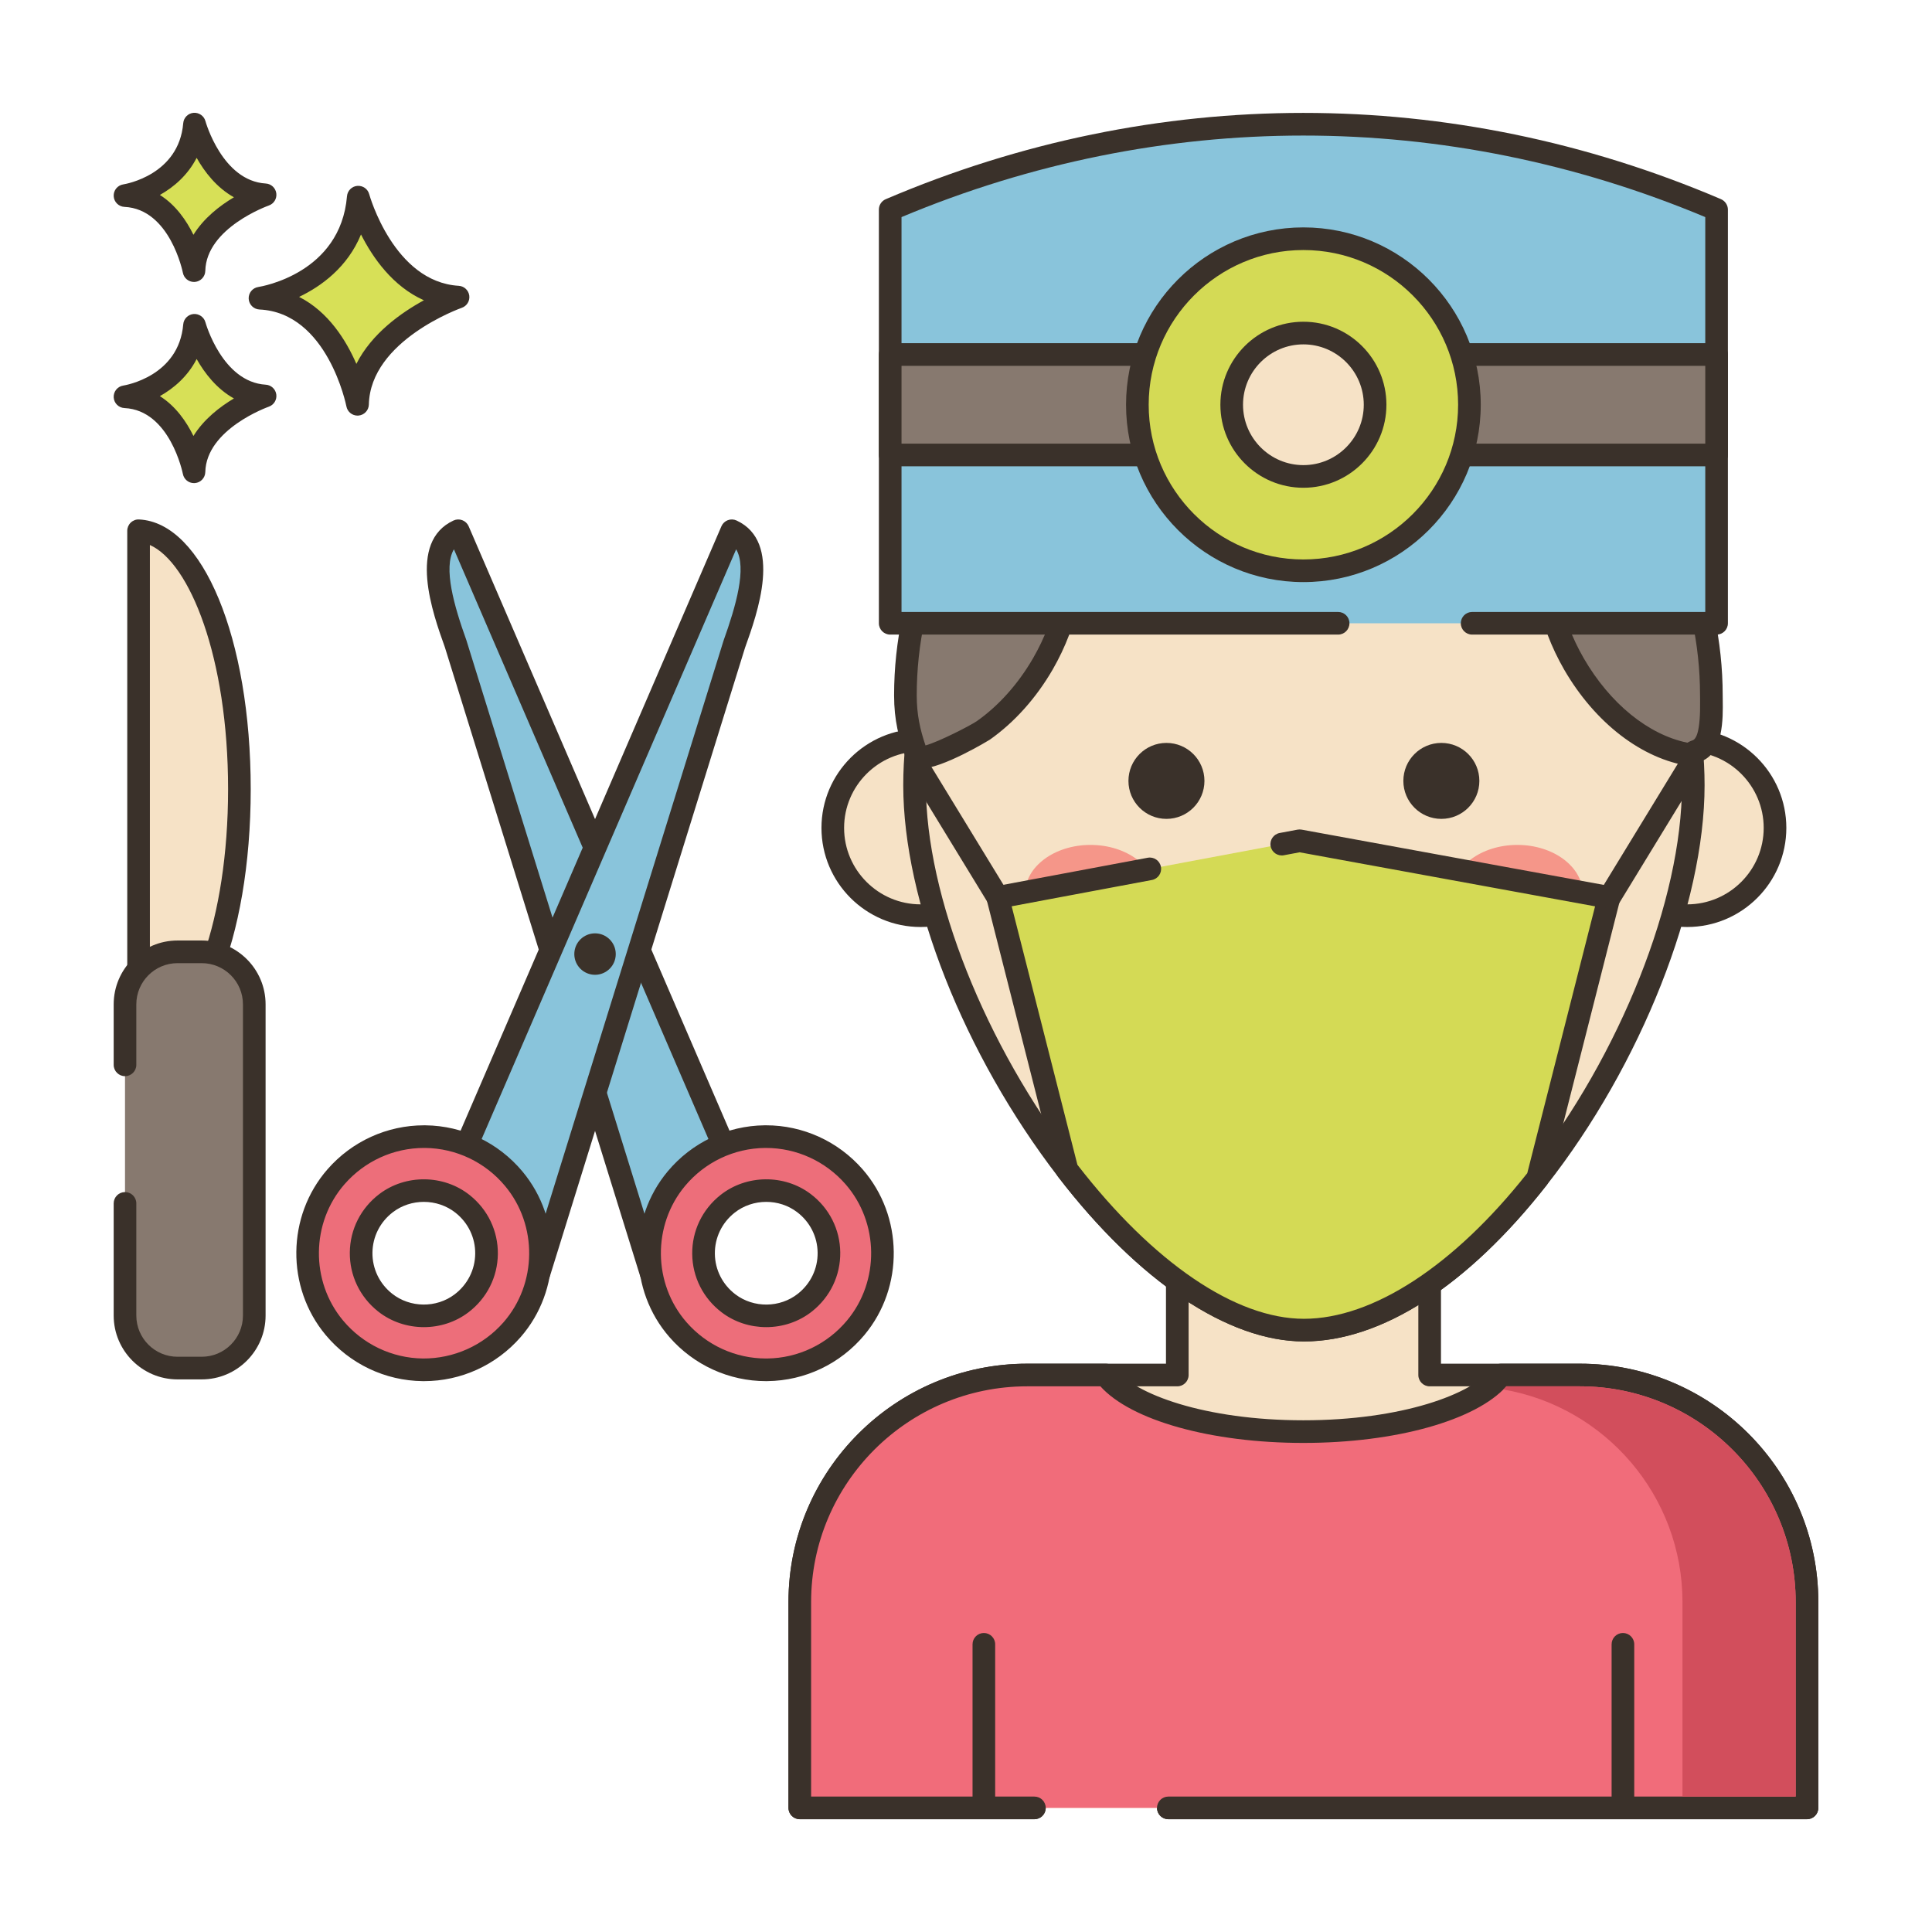 <svg id="Layer_1" height="512" viewBox="0 0 256 256" width="512" xmlns="http://www.w3.org/2000/svg"><g><path d="m154.81 239.555h84.627v-27.28c0-16.62-13.46-30.08-30.1-30.08h-19.9v-16.857h-33.44v16.857h-19.89c-16.64 0-30.13 13.46-30.13 30.08v27.28h31.086z" fill="#f6e2c6"/><path d="m239.437 241.055h-84.627c-.828 0-1.5-.671-1.5-1.5s.672-1.5 1.5-1.5h83.127v-25.78c0-15.759-12.83-28.58-28.6-28.58h-19.9c-.828 0-1.5-.671-1.5-1.5v-15.357h-30.439v15.357c0 .829-.672 1.5-1.5 1.5h-19.891c-15.786 0-28.63 12.821-28.63 28.58v25.78h29.587c.828 0 1.5.671 1.5 1.5s-.672 1.5-1.5 1.5h-31.087c-.828 0-1.5-.671-1.5-1.5v-27.28c0-17.413 14.19-31.58 31.63-31.58h18.391v-15.357c0-.829.672-1.5 1.5-1.5h33.439c.828 0 1.5.671 1.5 1.5v15.357h18.4c17.424 0 31.6 14.167 31.6 31.58v27.28c0 .828-.672 1.5-1.5 1.5z" fill="#3a312a"/><path d="m154.81 239.555h84.627v-27.28c0-16.62-13.46-30.08-30.1-30.08h-10.44c-3.22 4.32-13.73 7.5-26.19 7.5s-22.97-3.18-26.19-7.5h-10.41c-16.64 0-30.13 13.46-30.13 30.08v27.28h31.086z" fill="#f16c7a"/><path d="m239.437 241.055h-84.627c-.828 0-1.5-.671-1.5-1.5s.672-1.5 1.5-1.5h83.127v-25.78c0-15.759-12.83-28.58-28.6-28.58h-9.733c-4.047 4.512-14.663 7.5-26.898 7.5-12.233 0-22.85-2.988-26.896-7.5h-9.703c-15.786 0-28.63 12.821-28.63 28.58v25.78h29.587c.828 0 1.5.671 1.5 1.5s-.672 1.5-1.5 1.5h-31.087c-.828 0-1.5-.671-1.5-1.5v-27.28c0-17.413 14.19-31.58 31.63-31.58h10.41c.474 0 .92.224 1.203.604 2.554 3.427 11.957 6.896 24.986 6.896 13.03 0 22.434-3.469 24.987-6.896.283-.38.729-.604 1.203-.604h10.441c17.424 0 31.6 14.167 31.6 31.58v27.28c0 .828-.672 1.5-1.5 1.5z" fill="#3a312a"/><path clip-rule="evenodd" d="m133.624 109.701c0 6.424-5.21 11.632-11.637 11.632s-11.638-5.208-11.638-11.632 5.21-11.631 11.638-11.631c6.427 0 11.637 5.207 11.637 11.631z" fill="#f6e2c6" fill-rule="evenodd"/><path d="m121.986 122.833c-7.244 0-13.138-5.891-13.138-13.131s5.894-13.131 13.138-13.131 13.138 5.891 13.138 13.131-5.894 13.131-13.138 13.131zm0-23.263c-5.59 0-10.138 4.545-10.138 10.131s4.548 10.131 10.138 10.131 10.138-4.545 10.138-10.131-4.548-10.131-10.138-10.131z" fill="#3a312a"/><path clip-rule="evenodd" d="m235.199 109.701c0 6.424-5.21 11.632-11.637 11.632s-11.637-5.208-11.637-11.632 5.21-11.631 11.637-11.631c6.426 0 11.637 5.207 11.637 11.631z" fill="#f6e2c6" fill-rule="evenodd"/><path d="m223.561 122.833c-7.243 0-13.137-5.891-13.137-13.131s5.893-13.131 13.137-13.131 13.138 5.891 13.138 13.131-5.894 13.131-13.138 13.131zm0-23.263c-5.59 0-10.137 4.545-10.137 10.131s4.547 10.131 10.137 10.131 10.138-4.545 10.138-10.131-4.549-10.131-10.138-10.131z" fill="#3a312a"/><path d="m224.367 104.059c0 16.03-8.7 36.9-20.62 52.07-9.24 11.78-20.42 20.12-30.97 20.12-10.39 0-21.89-8.88-31.39-21.24-11.59-15.07-20.2-35.31-20.2-50.95 0-28.48 23.09-51.57 51.59-51.57 28.49 0 51.59 23.09 51.59 51.57z" fill="#f6e2c6"/><g fill="#3a312a"><path d="m172.776 177.748c-10.043 0-21.918-7.955-32.579-21.826-12.46-16.201-20.511-36.559-20.511-51.864 0-29.263 23.816-53.07 53.09-53.07 29.273 0 53.09 23.807 53.09 53.07 0 15.76-8.415 37.058-20.939 52.997-10.467 13.344-21.886 20.693-32.151 20.693zm0-123.759c-27.62 0-50.09 22.461-50.09 50.07 0 14.686 7.807 34.326 19.89 50.036 10.089 13.126 21.096 20.654 30.2 20.654 9.189 0 20.047-7.124 29.79-19.545 12.143-15.453 20.3-36.005 20.3-51.145 0-27.609-22.47-50.07-50.09-50.07z"/><path d="m159.595 103.473c0 2.78-2.254 5.033-5.035 5.033s-5.035-2.253-5.035-5.033c0-2.779 2.254-5.033 5.035-5.033s5.035 2.254 5.035 5.033z"/><path d="m196.023 103.473c0 2.78-2.254 5.033-5.036 5.033-2.781 0-5.035-2.253-5.035-5.033 0-2.779 2.254-5.033 5.035-5.033 2.782 0 5.036 2.254 5.036 5.033z"/></g><path d="m153.17 118.436c0 3.579-3.884 6.481-8.674 6.481s-8.674-2.902-8.674-6.481 3.884-6.481 8.674-6.481 8.674 2.901 8.674 6.481z" fill="#f59689"/><path d="m209.726 118.436c0 3.579-3.883 6.481-8.674 6.481-4.79 0-8.674-2.902-8.674-6.481s3.884-6.481 8.674-6.481 8.674 2.901 8.674 6.481z" fill="#f59689"/><path d="m172.773 147.38c-7.284 0-12.536-3.271-15.61-9.723-.357-.748-.039-1.643.709-1.999.751-.355 1.644-.04 2 .709 2.569 5.392 6.789 8.013 12.901 8.013 7.824 0 11.827-5.164 12.851-7.895.29-.776 1.153-1.169 1.931-.878.775.291 1.169 1.155.878 1.931-1.778 4.741-7.436 9.842-15.66 9.842z" fill="#3a312a"/><path d="m152.356 115.131-20.149 3.778 9.18 36.1c9.5 12.36 21 21.24 31.39 21.24 10.55 0 21.73-8.34 30.97-20.12l9.46-37.22-41-7.5-2.365.443z" fill="#d4da55"/><path d="m172.776 177.748c-10.043 0-21.918-7.955-32.579-21.826-.124-.162-.214-.347-.265-.544l-9.18-36.1c-.102-.401-.033-.828.189-1.177.224-.349.581-.591.988-.667l20.149-3.778c.817-.154 1.598.383 1.751 1.198.152.814-.384 1.598-1.198 1.75l-18.578 3.483 8.709 34.25c10.037 12.975 20.966 20.41 30.013 20.41 9.128 0 19.902-7.029 29.596-19.297l8.985-35.356-39.147-7.161-2.092.392c-.815.151-1.598-.384-1.751-1.198-.152-.815.384-1.598 1.198-1.751l2.365-.443c.182-.033.366-.034.546-.002l41 7.5c.409.075.769.316.993.666.225.35.293.777.191 1.18l-9.46 37.22c-.052.202-.145.392-.273.556-10.466 13.346-21.885 20.695-32.15 20.695z" fill="#3a312a"/><path d="m132.226 120.415c-.505 0-.998-.255-1.281-.718l-10.906-17.859c-.432-.707-.209-1.63.498-2.062.707-.431 1.63-.209 2.063.498l10.906 17.859c.432.707.209 1.63-.498 2.062-.245.15-.516.22-.782.22z" fill="#3a312a"/><path d="m213.255 120.415c-.267 0-.537-.071-.781-.22-.707-.432-.93-1.355-.498-2.062l10.906-17.859c.433-.707 1.355-.93 2.063-.498.707.432.93 1.355.498 2.062l-10.906 17.859c-.284.463-.777.718-1.282.718z" fill="#3a312a"/><path d="m173.369 41.112c-29.491 0-53.397 22.845-53.397 51.026 0 2.982.54 5.205 1.543 7.981.473 1.309 8.119-2.871 8.77-3.33 3.256-2.291 5.916-5.396 7.905-8.829.822-1.427 1.508-2.88 2.06-4.333 1.76-4.635 6.542-17.533 11.398-16.521 6.512 1.357 13.892 2.123 21.721 2.123s15.21-.767 21.722-2.123c4.856-1.012 9.638 11.886 11.398 16.521.552 1.453 1.237 2.906 2.06 4.333 3.285 5.679 8.833 11.086 15.583 12.069.017-.326.428-.437.736-.548 2.21-.802 1.899-5.574 1.899-7.345 0-28.18-23.907-51.024-53.398-51.024z" fill="#87796f"/><path d="m121.976 101.853c-.249 0-.473-.028-.666-.089-.571-.18-1.01-.594-1.206-1.135-1.007-2.79-1.632-5.184-1.632-8.491 0-28.963 24.627-52.526 54.897-52.526s54.897 23.563 54.897 52.525l.006.576c.037 2.478.104 7.09-2.894 8.178-.001.001-.012.004-.025.009-.076.107-.167.204-.27.289-.327.269-.751.385-1.169.325-6.332-.923-12.563-5.709-16.665-12.803-.848-1.473-1.575-3.003-2.163-4.552l-.109-.29c-5.285-13.938-8.255-15.565-9.581-15.295-6.863 1.43-14.274 2.155-22.027 2.155s-15.164-.725-22.027-2.155c-1.307-.269-4.288 1.346-9.577 15.287l-.113.299c-.585 1.543-1.313 3.074-2.162 4.549-2.199 3.797-5.083 7.015-8.341 9.307-.063.044-6.285 3.837-9.173 3.837zm103.654-1.747v.003c0-.001 0-.002 0-.003zm-52.261-57.494c-28.616 0-51.897 22.217-51.897 49.526 0 2.544.437 4.495 1.161 6.636 1.766-.484 5.897-2.606 6.794-3.214 2.9-2.041 5.483-4.93 7.465-8.351.768-1.333 1.427-2.718 1.955-4.113l.113-.298c3.454-9.105 7.713-18.258 12.993-17.159 6.663 1.388 13.868 2.091 21.416 2.091s14.753-.704 21.416-2.091c5.305-1.113 9.543 8.06 12.997 17.169l.109.288c.531 1.399 1.189 2.785 1.957 4.117 3.476 6.01 8.564 10.142 13.739 11.2.278-.169.547-.263.697-.316.439-.159 1.051-1.028.988-5.339l-.007-.62c.002-27.31-23.28-49.526-51.896-49.526z" fill="#3a312a"/><path d="m130.366 240.937c-.828 0-1.5-.671-1.5-1.5v-21.557c0-.829.672-1.5 1.5-1.5s1.5.671 1.5 1.5v21.557c0 .829-.672 1.5-1.5 1.5z" fill="#3a312a"/><path d="m215.046 240.937c-.828 0-1.5-.671-1.5-1.5v-21.557c0-.829.672-1.5 1.5-1.5s1.5.671 1.5 1.5v21.557c0 .829-.672 1.5-1.5 1.5z" fill="#3a312a"/><path d="m47.475 26.122s3.408 12.659 13.222 13.246c0 0-13.1 4.525-13.321 14.202 0 0-2.578-13.572-12.925-14.059-.001 0 12.05-1.825 13.024-13.389z" fill="#d7e057"/><path d="m47.374 55.07c-.713 0-1.335-.506-1.473-1.217-.023-.124-2.494-12.418-11.521-12.843-.771-.037-1.388-.651-1.428-1.421-.04-.771.511-1.445 1.273-1.561.441-.069 10.895-1.817 11.754-12.032.062-.725.635-1.301 1.359-1.367.736-.058 1.394.399 1.584 1.102.031.116 3.259 11.626 11.863 12.14.714.043 1.297.584 1.396 1.292.098.708-.318 1.388-.994 1.623-.121.042-12.118 4.311-12.312 12.819-.018.766-.611 1.395-1.375 1.459-.042.004-.084.006-.126.006zm-7.741-15.73c3.878 1.969 6.23 5.746 7.587 8.876 2.026-4.021 5.942-6.787 8.949-8.427-4.134-1.842-6.783-5.651-8.334-8.722-1.793 4.36-5.272 6.868-8.202 8.273z" fill="#3a312a"/><path d="m25.776 43.102s2.411 8.954 9.352 9.369c0 0-9.266 3.201-9.422 10.045 0 0-1.824-9.6-9.142-9.944 0 .001 8.523-1.291 9.212-9.47z" fill="#d7e057"/><path d="m25.705 64.017c-.714 0-1.337-.507-1.473-1.22-.016-.082-1.704-8.442-7.739-8.726-.771-.037-1.388-.651-1.428-1.421-.04-.771.511-1.445 1.273-1.561.296-.047 7.363-1.243 7.942-8.113.062-.726.636-1.303 1.361-1.368.717-.06 1.392.399 1.582 1.102.021.079 2.227 7.919 7.993 8.264.714.043 1.299.584 1.396 1.293s-.32 1.388-.996 1.622c-.081.028-8.283 2.953-8.412 8.662-.018.767-.611 1.397-1.376 1.461-.04.004-.082.005-.123.005zm-4.519-11.527c2.107 1.333 3.523 3.394 4.447 5.279 1.376-2.232 3.515-3.872 5.364-4.972-2.286-1.269-3.884-3.35-4.94-5.224-1.174 2.287-3.016 3.875-4.871 4.917z" fill="#3a312a"/><path d="m25.776 16.445s2.411 8.954 9.352 9.37c0 0-9.266 3.201-9.422 10.045 0 0-1.824-9.6-9.142-9.944 0-.001 8.523-1.292 9.212-9.471z" fill="#d7e057"/><path d="m25.705 37.36c-.714 0-1.337-.507-1.473-1.22-.016-.082-1.704-8.442-7.739-8.726-.771-.037-1.388-.651-1.428-1.421-.04-.771.511-1.445 1.273-1.561.296-.047 7.363-1.243 7.942-8.114.062-.726.636-1.303 1.361-1.368.717-.059 1.392.399 1.582 1.102.021.079 2.227 7.92 7.993 8.265.714.043 1.299.584 1.396 1.294.097.709-.32 1.388-.997 1.622-.08.028-8.282 2.952-8.411 8.662-.018.767-.611 1.397-1.376 1.461-.04.002-.082.004-.123.004zm-4.519-11.528c2.107 1.333 3.523 3.394 4.447 5.28 1.376-2.232 3.516-3.872 5.365-4.972-2.287-1.27-3.885-3.35-4.941-5.224-1.174 2.286-3.016 3.875-4.871 4.916z" fill="#3a312a"/><path d="m18.362 70.33v68.468c7.403-.354 13.36-15.545 13.36-34.234s-5.957-33.88-13.36-34.234z" fill="#f6e2c6"/><path d="m18.362 140.298c-.385 0-.756-.148-1.035-.415-.297-.283-.465-.675-.465-1.085v-68.468c0-.41.168-.803.465-1.085.296-.283.698-.44 1.106-.413 8.432.402 14.789 15.764 14.789 35.732s-6.357 35.329-14.789 35.731c-.023.002-.047.003-.071.003zm1.5-68.081v64.694c5.258-2.333 10.36-14.85 10.36-32.347.001-17.497-5.102-30.014-10.36-32.347z" fill="#3a312a"/><path d="m16.564 159.457v14.86c0 3.844 3.116 6.96 6.959 6.96h3.21c3.844 0 6.96-3.116 6.96-6.96v-41.235c0-3.844-3.116-6.96-6.96-6.96h-3.21c-3.844 0-6.959 3.116-6.959 6.96v8.017z" fill="#87796f"/><path d="m26.732 182.777h-3.209c-4.665 0-8.46-3.795-8.46-8.46v-14.86c0-.829.672-1.5 1.5-1.5s1.5.671 1.5 1.5v14.86c0 3.01 2.449 5.46 5.46 5.46h3.209c3.011 0 5.46-2.449 5.46-5.46v-41.235c0-3.01-2.449-5.459-5.46-5.459h-3.209c-3.011 0-5.46 2.449-5.46 5.459v8.017c0 .829-.672 1.5-1.5 1.5s-1.5-.671-1.5-1.5v-8.017c0-4.665 3.795-8.459 8.46-8.459h3.209c4.665 0 8.46 3.795 8.46 8.459v41.235c0 4.665-3.795 8.46-8.46 8.46z" fill="#3a312a"/><path d="m86.273 168.706 9.547-17.053-35.097-81.323c-4.715 2.184-2.095 10.101-.341 14.993z" fill="#89c4db"/><path d="m86.272 170.206c-.052 0-.104-.003-.156-.008-.597-.063-1.099-.474-1.276-1.047l-25.891-83.383c-1.609-4.487-5.001-13.952 1.144-16.798.368-.171.788-.185 1.166-.041.378.145.682.436.842.807l35.096 81.323c.186.429.16.919-.068 1.327l-9.547 17.053c-.268.477-.77.767-1.31.767zm-26.124-97.423c-1.454 2.438.049 7.579 1.646 12.035l24.876 80.109 7.478-13.359z" fill="#3a312a"/><path clip-rule="evenodd" d="m89.838 176.191c6.281 7.194 17.433 7.07 23.552-.262 4.813-5.767 4.717-14.347-.224-20.005-6.281-7.192-17.43-7.067-23.55.263-4.814 5.767-4.719 14.346.222 20.004zm16.683-16.779c4.365 3.311 4.437 9.775.145 13.181-2.923 2.321-7.152 2.367-10.125.112-4.364-3.311-4.436-9.774-.146-13.18 2.924-2.322 7.152-2.369 10.126-.113z" fill="#ed6e7a" fill-rule="evenodd"/><path d="m101.502 183.008c-4.898.001-9.553-2.118-12.794-5.831-5.412-6.198-5.517-15.635-.243-21.952 3.198-3.831 7.881-6.06 12.849-6.116.063-.001.126-.001.19-.001 4.897 0 9.551 2.118 12.792 5.829 5.413 6.198 5.519 15.635.246 21.952-3.198 3.832-7.882 6.062-12.85 6.117-.063.002-.127.002-.19.002zm.001-30.899c-.053 0-.105 0-.156.001-4.088.045-7.944 1.882-10.579 5.039-4.337 5.195-4.251 12.957.2 18.056 2.67 3.058 6.503 4.803 10.534 4.803.053 0 .104 0 .156-.001 4.089-.046 7.945-1.883 10.58-5.04 4.337-5.196 4.249-12.959-.203-18.057-2.67-3.056-6.502-4.801-10.532-4.801zm.025 23.743c-2.088 0-4.176-.649-5.894-1.953-2.452-1.86-3.878-4.679-3.911-7.733-.034-3.054 1.329-5.903 3.739-7.817 3.437-2.729 8.469-2.784 11.965-.133 2.453 1.86 3.879 4.68 3.912 7.734s-1.33 5.903-3.74 7.817c-1.747 1.389-3.909 2.085-6.071 2.085zm.005-16.597c-1.497 0-2.994.482-4.205 1.444-1.679 1.333-2.628 3.314-2.604 5.435.022 2.121 1.016 4.08 2.724 5.376 2.422 1.837 5.908 1.799 8.287-.091 1.68-1.333 2.629-3.314 2.605-5.435-.023-2.121-1.017-4.081-2.725-5.376-1.189-.903-2.636-1.353-4.082-1.353z" fill="#3a312a"/><path d="m71.419 168.706-9.547-17.053 35.096-81.323c4.715 2.184 2.095 10.101.341 14.993z" fill="#89c4db"/><path d="m71.419 170.206c-.539 0-1.042-.29-1.309-.767l-9.547-17.053c-.228-.408-.254-.898-.068-1.327l35.096-81.323c.16-.372.464-.663.842-.807.38-.145.799-.129 1.166.041 6.146 2.847 2.753 12.312 1.122 16.86l-25.869 83.322c-.178.573-.68.984-1.276 1.047-.053.005-.105.007-.157.007zm-7.876-18.638 7.478 13.359 24.855-80.048c1.614-4.506 3.121-9.656 1.667-12.096z" fill="#3a312a"/><path clip-rule="evenodd" d="m68.075 156.187c-6.119-7.33-17.268-7.455-23.549-.263-4.941 5.658-5.038 14.238-.224 20.005 6.119 7.332 17.271 7.456 23.552.262 4.94-5.658 5.035-14.237.221-20.004zm-6.779 3.338c4.29 3.406 4.218 9.869-.146 13.18-2.973 2.256-7.202 2.209-10.125-.112-4.291-3.406-4.219-9.87.145-13.181 2.974-2.256 7.203-2.209 10.126.113z" fill="#ed6e7a" fill-rule="evenodd"/><path d="m56.189 183.008c-.063 0-.126 0-.189-.001-4.968-.055-9.651-2.285-12.85-6.117-5.273-6.317-5.168-15.755.245-21.952 3.241-3.711 7.895-5.829 12.793-5.829.063 0 .126 0 .19.001 4.967.056 9.65 2.285 12.849 6.116 5.272 6.317 5.168 15.754-.243 21.952-3.242 3.712-7.896 5.83-12.795 5.83zm-.001-30.899c-4.031 0-7.863 1.745-10.533 4.802-4.452 5.098-4.539 12.86-.202 18.057 2.635 3.157 6.491 4.994 10.58 5.04 4.067.029 7.985-1.706 10.69-4.803 4.451-5.098 4.537-12.86.2-18.056-2.635-3.157-6.491-4.993-10.579-5.039-.052 0-.104-.001-.156-.001zm-.025 23.743c-2.162 0-4.322-.696-6.071-2.084-2.41-1.914-3.773-4.763-3.74-7.817.033-3.055 1.459-5.874 3.912-7.734 3.494-2.651 8.529-2.596 11.965.133 2.41 1.915 3.773 4.764 3.739 7.818s-1.46 5.872-3.912 7.732c-1.717 1.302-3.806 1.952-5.893 1.952zm-.005-16.597c-1.446 0-2.893.45-4.082 1.352-1.708 1.296-2.701 3.255-2.725 5.376-.023 2.121.926 4.102 2.605 5.435 2.38 1.889 5.865 1.929 8.285.091 1.709-1.296 2.702-3.255 2.726-5.376.023-2.121-.926-4.102-2.604-5.435-1.211-.96-2.708-1.443-4.205-1.443z" fill="#3a312a"/><path clip-rule="evenodd" d="m81.591 126.419c0 1.516-1.229 2.746-2.746 2.746-1.516 0-2.746-1.229-2.746-2.746 0-1.516 1.229-2.746 2.746-2.746s2.746 1.23 2.746 2.746z" fill="#3b322a" fill-rule="evenodd"/><path d="m237.937 212.275v25.78h-15v-25.78c0-14.1-10.27-25.85-23.73-28.16.14-.14.27-.28.4-.42h9.73c15.77 0 28.6 12.82 28.6 28.58z" fill="#d24e5c"/><path d="m195.065 82.588h32.391v-54.817l-.017-.007c-35.353-15.095-74.132-15.092-109.483.007v54.816h59.352 17.757z" fill="#89c4db"/><path d="m227.456 84.087h-32.391c-.828 0-1.5-.671-1.5-1.5s.672-1.5 1.5-1.5h30.891v-52.322c-34.402-14.405-72.131-14.402-106.5 0v52.322h57.852c.828 0 1.5.671 1.5 1.5s-.672 1.5-1.5 1.5h-59.352c-.828 0-1.5-.671-1.5-1.5v-54.816c0-.601.358-1.143.911-1.379 35.679-15.241 74.979-15.242 110.66-.007.553.236.929.786.929 1.387v54.816c0 .828-.672 1.499-1.5 1.499z" fill="#3a312a"/><path d="m117.957 46.975h109.5v13.31h-109.5z" fill="#87796f"/><path d="m227.457 61.785h-109.5c-.828 0-1.5-.671-1.5-1.5v-13.31c0-.829.672-1.5 1.5-1.5h109.5c.828 0 1.5.671 1.5 1.5v13.31c0 .828-.672 1.5-1.5 1.5zm-108-3h106.5v-10.31h-106.5z" fill="#3a312a"/><circle cx="172.707" cy="53.631" fill="#d4da55" r="22"/><path d="m172.707 77.131c-12.958 0-23.5-10.542-23.5-23.5s10.542-23.5 23.5-23.5 23.5 10.542 23.5 23.5-10.542 23.5-23.5 23.5zm0-44c-11.304 0-20.5 9.196-20.5 20.5s9.196 20.5 20.5 20.5 20.5-9.196 20.5-20.5-9.196-20.5-20.5-20.5z" fill="#3a312a"/><circle cx="172.707" cy="53.631" fill="#f6e2c6" r="9.5"/><path d="m172.707 64.631c-6.065 0-11-4.935-11-11s4.935-11 11-11 11 4.935 11 11-4.934 11-11 11zm0-19c-4.411 0-8 3.589-8 8s3.589 8 8 8 8-3.589 8-8-3.589-8-8-8z" fill="#3a312a"/></g></svg>